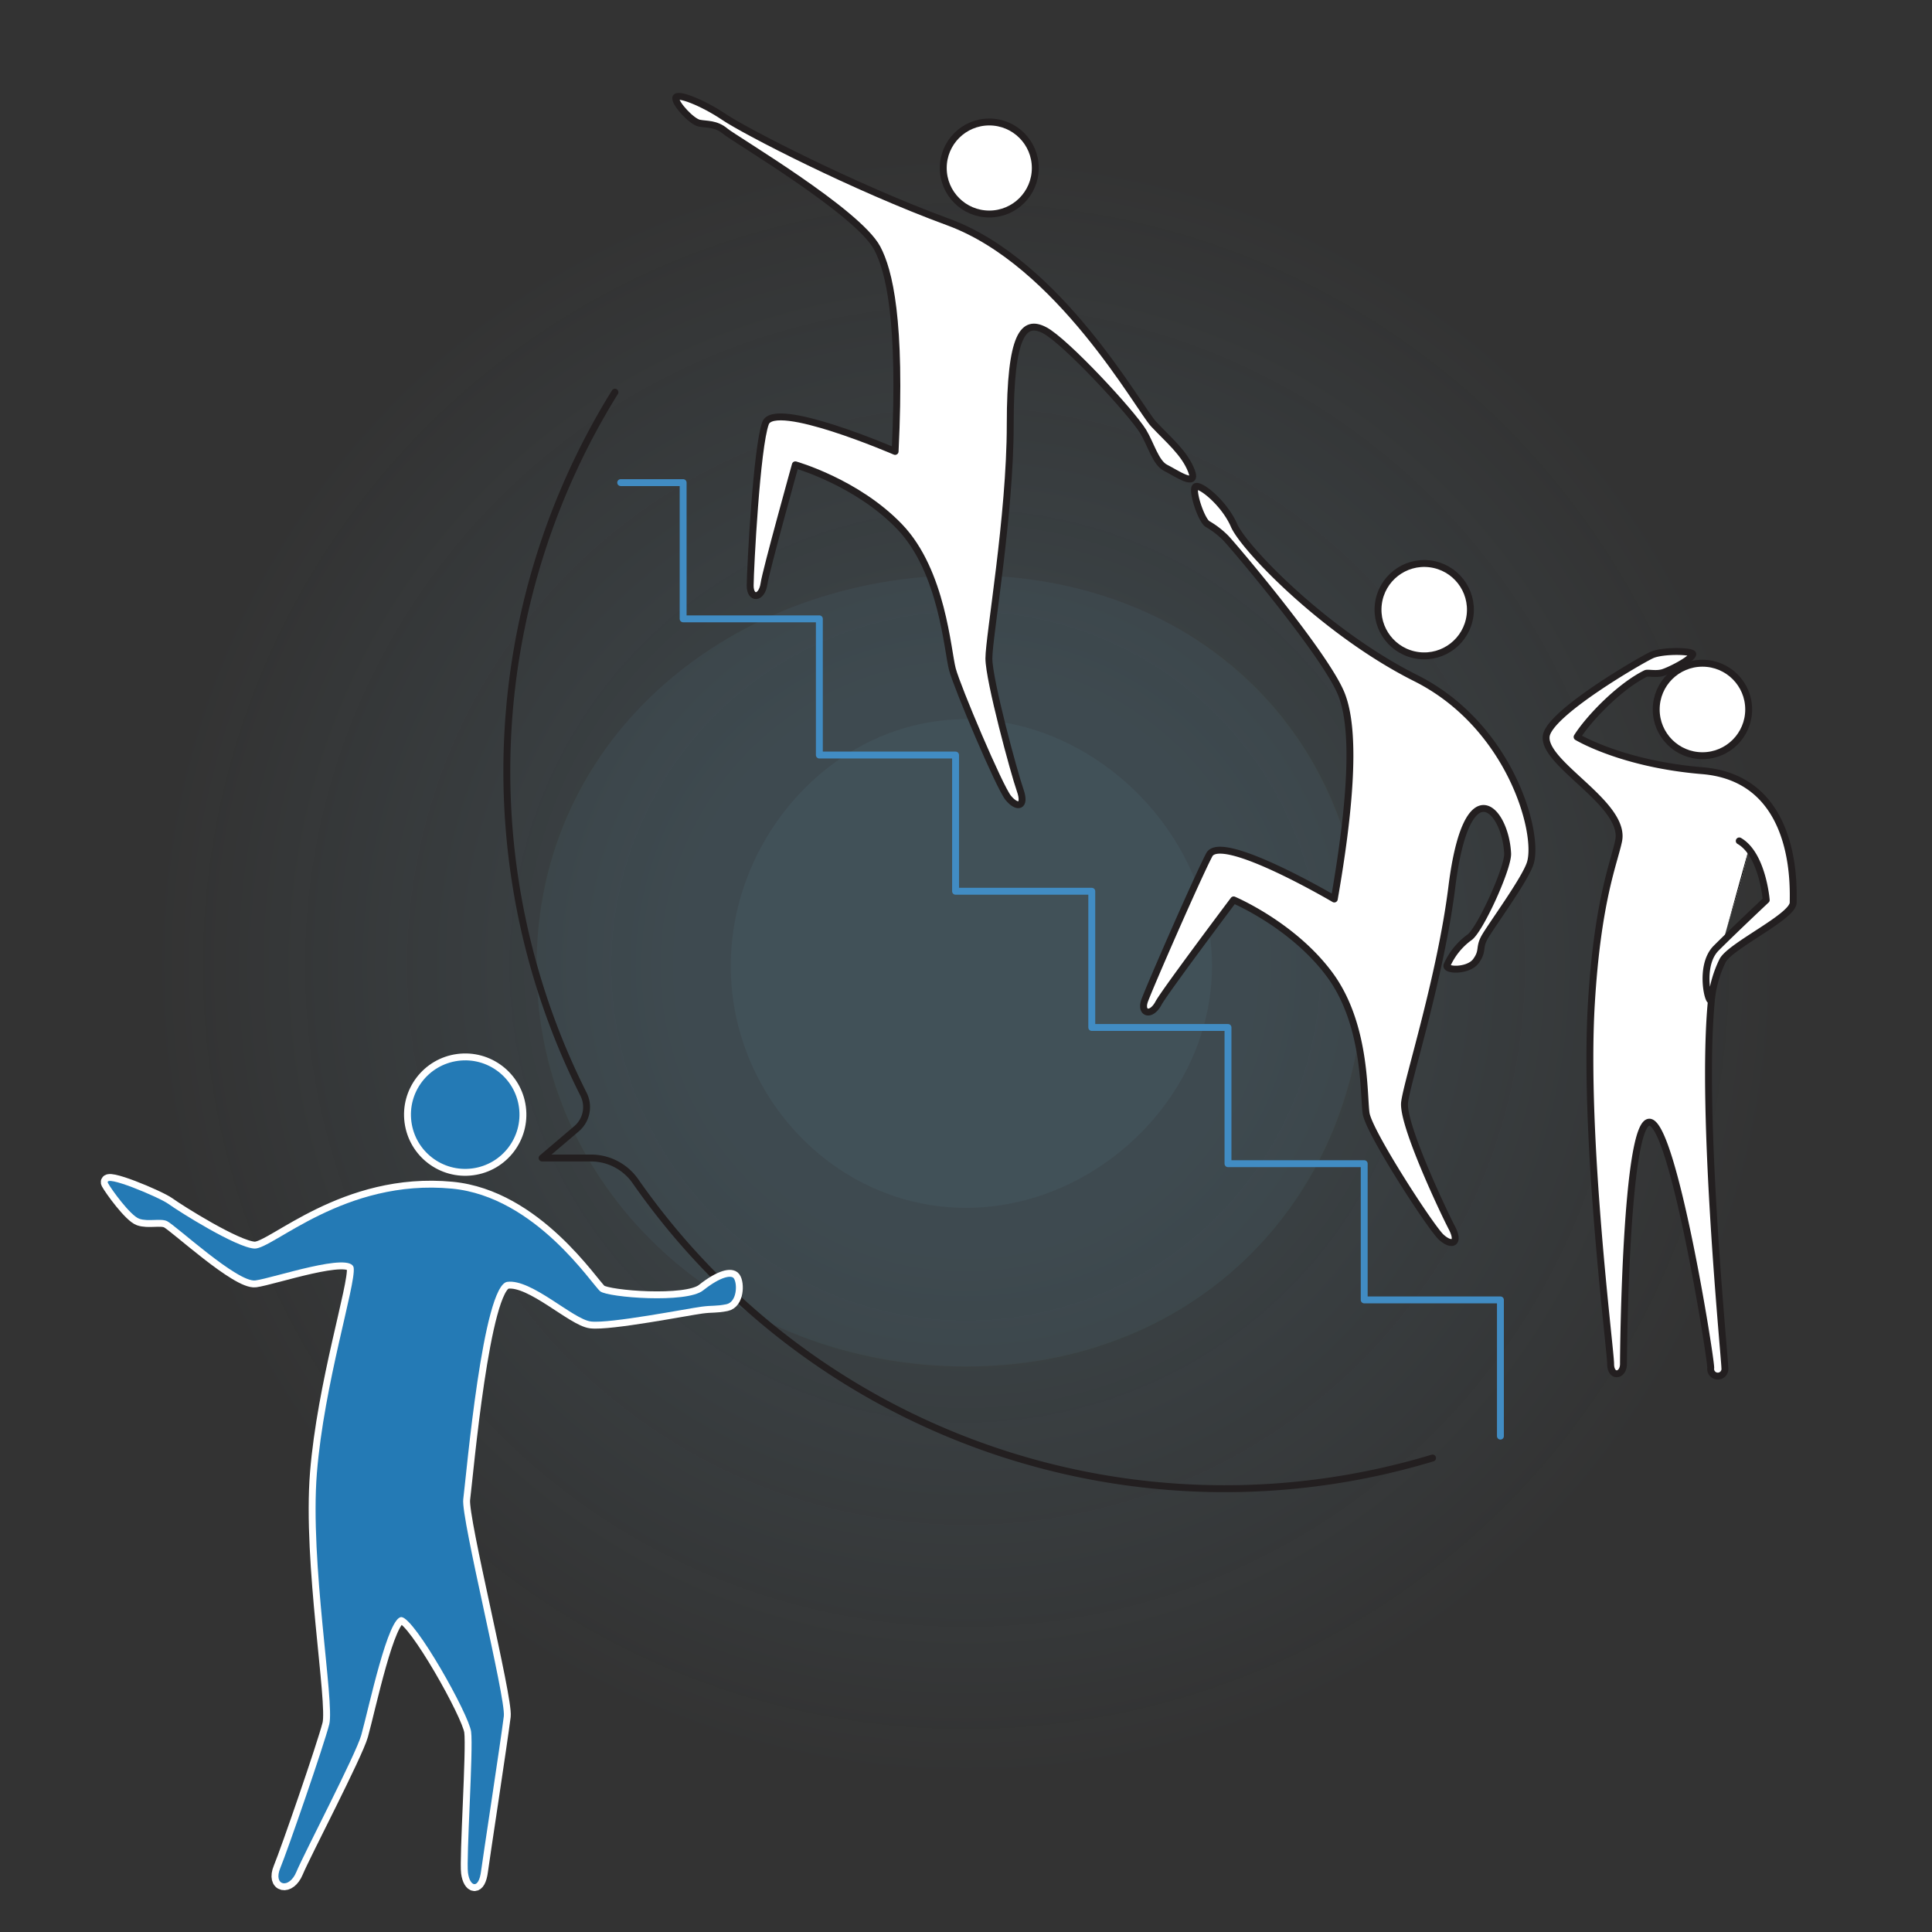 <svg id="Layer_1" data-name="Layer 1" xmlns="http://www.w3.org/2000/svg" xmlns:xlink="http://www.w3.org/1999/xlink" viewBox="0 0 280 280"><rect x="0" y="0" width="280" height="280" fill="#333333" stroke="none"/><defs><style>.cls-1{opacity:0.1;fill:url(#radial-gradient);}.cls-2{opacity:0.05;}.cls-3{fill:#85d2f5;}.cls-4,.cls-6,.cls-7,.cls-9{fill:none;}.cls-5,.cls-8{fill:#fff;}.cls-6,.cls-8{stroke:#231f20;}.cls-6,.cls-7,.cls-8,.cls-9{stroke-linecap:round;stroke-linejoin:round;}.cls-7{stroke:#418cc3;}.cls-9{stroke:#fff;stroke-width:2px;}.cls-10{fill:#247ab5;}</style><radialGradient id="radial-gradient" cx="140" cy="140" r="118" gradientUnits="userSpaceOnUse"><stop offset="0.36" stop-color="#85d2f5"/><stop offset="1" stop-color="#85d2f5" stop-opacity="0"/></radialGradient></defs><title>Fazilitation</title><circle class="cls-1" cx="140" cy="140" r="118"/><g class="cls-2"><path class="cls-3" d="M197.76,140c0,33.5-24.258,58.052-57.76,58.052S77.769,173.5,77.769,140,106.5,83.354,140,83.354,197.76,106.5,197.76,140Z"/></g><g class="cls-2"><path class="cls-3" d="M175.653,140c0,18.9-16.758,35.053-35.653,35.053S105.907,158.9,105.907,140,121.1,104.226,140,104.226,175.653,121.1,175.653,140Z"/></g><rect class="cls-4" width="280" height="280"/><path class="cls-5" d="M255.98,130.43s-.37-4.62-2.49-7.28l-.1.08c-.78,3.94-2.34,8.49-3.61,13.03l.05.06C252.49,133.71,255.98,130.43,255.98,130.43Zm-6.33,8.81a16.73,16.73,0,0,0-1.61,5.51c-.03.16-.08.23-.13.23l.12.01c-1.61,16.27,1.95,51.88,1.95,53.26a1.035,1.035,0,1,1-2.05,0c0-1.68-5.45-35.61-8.89-35.61s-3.76,33.26-3.76,35.03-1.86,2.05-1.86,0-3.95-32.71-2.79-52.2c.89-15.01,3.31-20.47,3.95-23.6,1.1-5.35-10.89-11.09-10.5-15.14.33-3.33,13.79-11.12,15.32-11.8,1.62-.72,6.04-.6,5.93-.1-.07.33-.77.85-1.6,1.34a13.634,13.634,0,0,1-2.91,1.35c-1.01.22-2.01-.06-2.31.09-3.8,1.88-8.24,6.49-9.94,9.19,0,0,6.14,3.73,17.27,4.81.29.03.59.06.89.08,13.94,1.17,13.15,17.07,13.15,19.12S250.76,137.06,249.65,139.24Z"/><path class="cls-6" d="M207.617,211.307A104.143,104.143,0,0,1,92.077,171.17a7.851,7.851,0,0,0-6.446-3.342H78.567l4.972-4.225a4.125,4.125,0,0,0,1.044-4.989A104.137,104.137,0,0,1,89.121,56.838"/><polyline class="cls-7" points="217.452 208.133 217.452 188.392 197.711 188.392 197.711 168.65 177.97 168.65 177.97 148.909 158.229 148.909 158.229 129.168 138.488 129.168 138.488 109.427 118.747 109.427 118.747 89.686 99.005 89.686 99.005 69.945 89.956 69.945"/><circle class="cls-8" cx="143.374" cy="24.348" r="6.669"/><path class="cls-8" d="M137.45,32.189c-13.763-5.051-29.471-13.174-32.52-15.235s-6.931-3.612-7-2.749,2.327,3.423,3.406,3.639,2.421.03,3.788,1.181,19.207,11.654,22.012,16.941c1.709,3.221,3.525,10.395,2.59,29.458,0,0-17.48-7.553-18.775-4.1s-2.209,21-2.23,23.523c-.017,2.035,1.688,1.991,2.014-.288.267-1.862,4.532-17.193,4.532-17.193s8.947,2.515,15.134,8.989S137.3,94.267,138.03,97c.705,2.645,6.8,17.049,8.093,18.631s2.59,1.337,1.726-1.109-4.532-15.94-4.532-19.1,3.093-20.645,3.093-33.882,1.972-15.258,4.993-13.675,12.577,11.9,14.267,14.665c1.114,1.826,1.816,4.55,3.255,5.269s4.748,3.021,3.741.432-3.309-4.46-5.467-6.762S153.522,38.088,137.45,32.189Z"/><circle class="cls-8" cx="206.407" cy="88.359" r="6.695" transform="translate(93.116 282.206) rotate(-82.871)"/><path class="cls-8" d="M205.167,98.272c-13.106-6.571-24.892-18.826-26.32-22.126-1.454-3.361-5.216-6.293-5.646-5.541s.882,4.668,1.769,5.32a12.543,12.543,0,0,1,2.713,2.089c1.261,1.337,14.65,17.131,16.778,22.725,1.3,3.409,2.208,10.752-1.086,29.551,0,0-16.408-9.664-18.121-6.4s-8.464,18.71-9.346,21.078c-.71,1.907.907,2.447,1.991.417.886-1.66,10.887-14.963,10.887-14.963s8.566,3.606,13.9,10.8,4.91,17.29,5.294,20.1c.372,2.712,9.378,16.584,10.884,17.967s2.753.956,1.552-1.343-7.244-15.064-6.851-18.205,5.207-18.1,6.85-31.229c2.181-17.435,7.779-11.184,8.082-4.82.1,2.1-4.089,11.3-5.588,12.2a10.01,10.01,0,0,0-3.2,3.995c-.3.8,3.1.9,4.195-.6s.39-1.91,1.261-3.461c.922-1.644,5.96-8.488,6.633-10.793C223.1,120.579,218.8,105.105,205.167,98.272Z"/><circle class="cls-8" cx="246.731" cy="102.821" r="6.701"/><path class="Graphic-Style-7" d="M249.784,136.261c1.264-4.543,2.829-9.095,3.606-13.027"/><path class="cls-6" d="M252.066,121.873c3.385,1.954,3.909,8.562,3.909,8.562s-4.606,4.328-7.259,6.981-.952,8.839-.671,7.339a16.687,16.687,0,0,1,1.6-5.519c1.117-2.181,10.237-6.381,10.237-8.429s.791-17.948-13.153-19.113c-11.687-.962-18.163-4.89-18.163-4.89,1.7-2.7,6.144-7.317,9.942-9.194.305-.151,1.3.133,2.308-.09.919-.2,4.34-1.927,4.511-2.693.111-.5-4.308-.621-5.925.1-1.529.684-14.989,8.47-15.319,11.8-.4,4.042,11.6,9.782,10.5,15.139-.644,3.127-3.058,8.591-3.951,23.6-1.16,19.488,2.792,50.151,2.792,52.2s1.861,1.768,1.861,0,.311-35.032,3.754-35.032,8.893,33.935,8.893,35.61a1.035,1.035,0,1,0,2.047,0c0-1.377-3.562-36.989-1.95-53.259"/><circle class="cls-9" cx="67.42" cy="161.54" r="7.865" transform="translate(-20.666 10.274) rotate(-7.56)"/><circle class="cls-10" cx="67.42" cy="161.54" r="7.865" transform="translate(-20.666 10.274) rotate(-7.56)"/><path class="cls-9" d="M65.5,172.265c-15.57-1.49-26,8.818-28.622,8.686s-10.9-5.338-12.453-6.459c-1.382-1-9.495-4.388-8.772-3.027.462.87,3.24,4.71,4.529,5.165s3.14-.1,4.042.354c1.278.645,10.216,8.927,12.79,8.586s13.925-4.24,14.246-1.819-4.29,16.787-5.333,29.725,2.593,33.291,1.792,36.419-6.038,18.277-7.1,20.844,1.289,3.082,2.337.544,8.631-17.045,9.4-19.811c1.133-4.085,3.9-17.35,5.859-17.107s9.729,14.077,10.064,16.6c.336,2.534-.724,18.415-.455,20.448s1.56,2.461,1.9-.252c.178-1.438,2.844-18.816,3.294-22.437.32-2.577-6.221-28.682-5.881-31.421.478-3.849,2.857-31.06,6.38-31.527s9.543,5.437,12.121,5.745c2.749.329,14.027-1.879,16.026-2.145,1.626-.216,2.047-.044,3.6-.354s1.632-3,1.078-3.765c-.324-.448-1.775-.35-4.452,1.767-2.416,1.911-13.734,1.016-14.885.135S77.661,173.429,65.5,172.265Z"/><path class="cls-10" d="M65.5,172.265c-15.57-1.49-26,8.818-28.622,8.686s-10.9-5.338-12.453-6.459c-1.382-1-9.495-4.388-8.772-3.027.462.87,3.24,4.71,4.529,5.165s3.14-.1,4.042.354c1.278.645,10.216,8.927,12.79,8.586s13.925-4.24,14.246-1.819-4.29,16.787-5.333,29.725,2.593,33.291,1.792,36.419-6.038,18.277-7.1,20.844,1.289,3.082,2.337.544,8.631-17.045,9.4-19.811c1.133-4.085,3.9-17.35,5.859-17.107s9.729,14.077,10.064,16.6c.336,2.534-.724,18.415-.455,20.448s1.56,2.461,1.9-.252c.178-1.438,2.844-18.816,3.294-22.437.32-2.577-6.221-28.682-5.881-31.421.478-3.849,2.857-31.06,6.38-31.527s9.543,5.437,12.121,5.745c2.749.329,14.027-1.879,16.026-2.145,1.626-.216,2.047-.044,3.6-.354s1.632-3,1.078-3.765c-.324-.448-1.775-.35-4.452,1.767-2.416,1.911-13.734,1.016-14.885.135S77.661,173.429,65.5,172.265Z"/></svg>